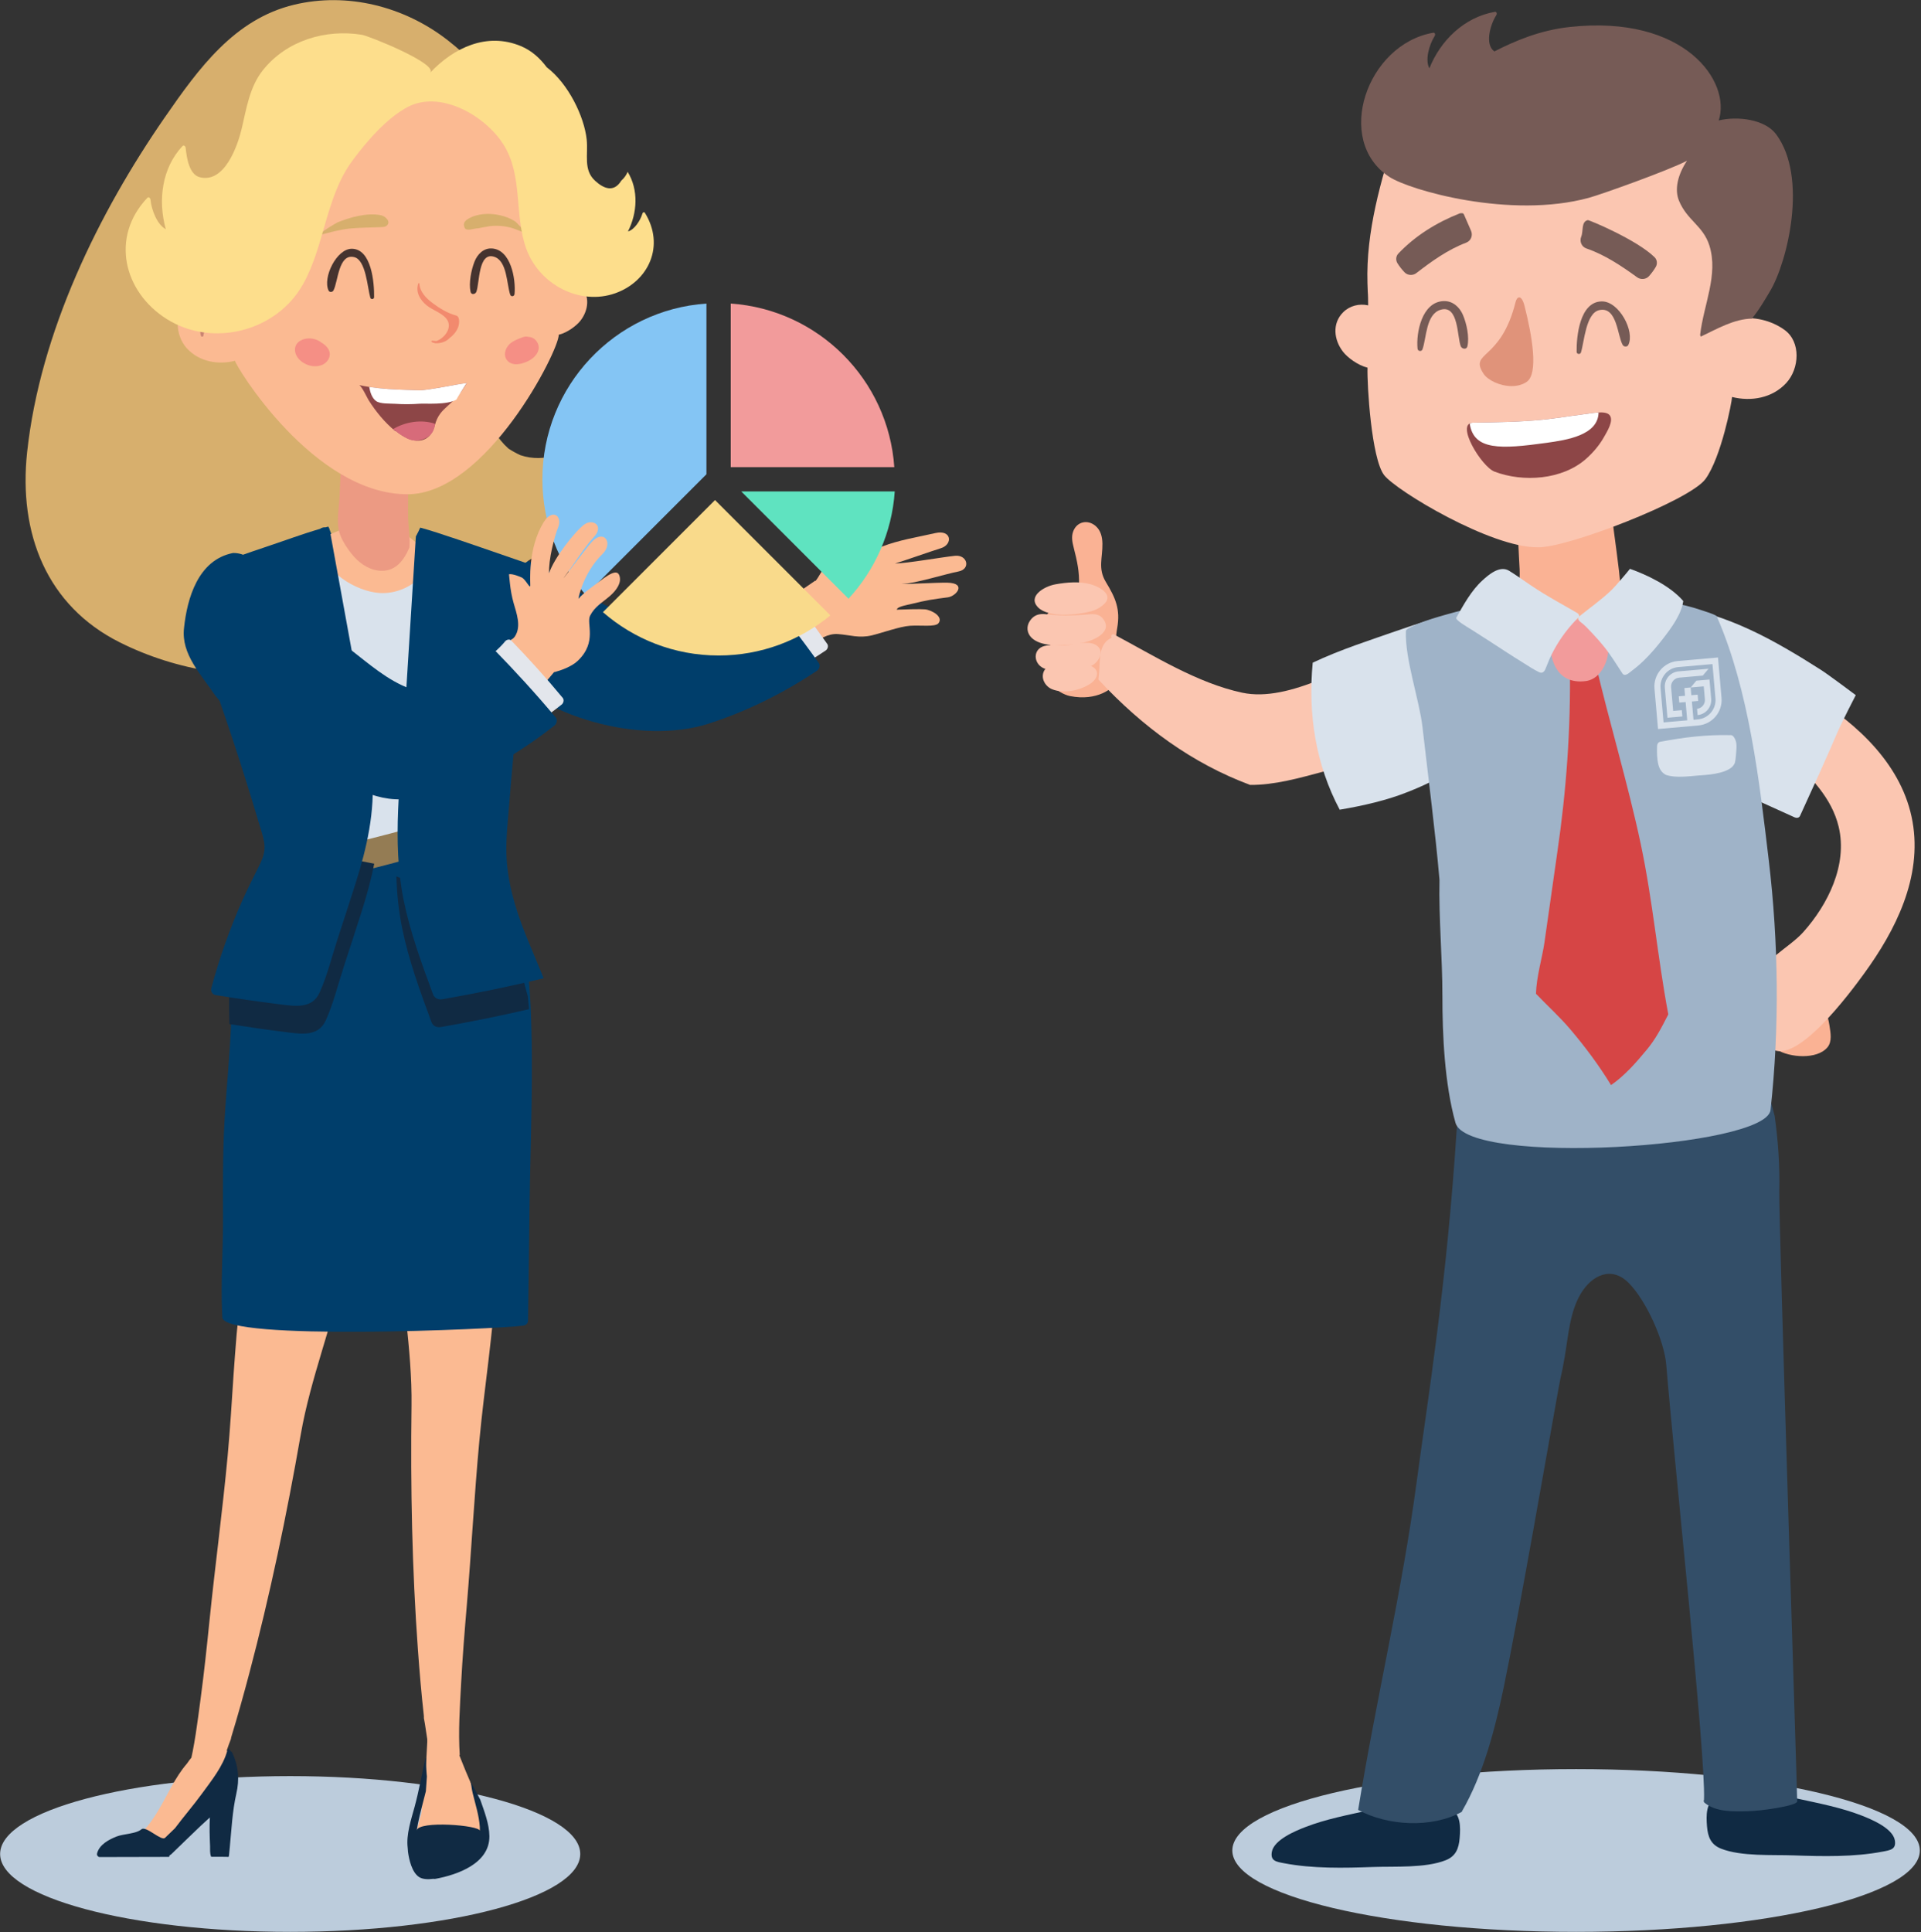 <?xml version="1.0" encoding="UTF-8" standalone="no"?><!DOCTYPE svg PUBLIC "-//W3C//DTD SVG 1.1//EN" "http://www.w3.org/Graphics/SVG/1.1/DTD/svg11.dtd"><svg width="100%" height="100%" viewBox="0 0 1243 1250" version="1.1" xmlns="http://www.w3.org/2000/svg" xmlns:xlink="http://www.w3.org/1999/xlink" xml:space="preserve" xmlns:serif="http://www.serif.com/" style="fill-rule:evenodd;clip-rule:evenodd;stroke-linejoin:round;stroke-miterlimit:1.414;"><rect x="0" y="0" width="1243" height="1250" fill="#333333" stroke="none"/><rect id="Artboard1" x="0" y="0" width="1242.17" height="1249.8" style="fill:none;"/><clipPath id="_clip1"><rect x="0" y="0" width="1242.17" height="1249.8"/></clipPath><g clip-path="url(#_clip1)"><g><g><path d="M187.768,1249.88c-103.658,0 -187.689,-22.56 -187.689,-50.39c0,-27.83 84.031,-50.39 187.689,-50.39c103.657,0 187.688,22.56 187.688,50.39c0,27.83 -84.031,50.39 -187.688,50.39Z" style="fill:#bcccdc;fill-rule:nonzero;"/><path d="M617.943,359.586c-7.918,0.798 -30.659,4.81 -38.782,5.017c5.473,-1.686 24.21,-8.245 29.651,-9.925c7.911,-2.442 6.961,-12.218 -3.576,-9.793c-11.727,2.699 -23.331,4.402 -34.566,8.763c-2.42,0.94 -7.328,1.225 -8.238,-1.7c-1.548,-4.978 8.411,-13.094 4.335,-27.111c-1.702,-5.854 -7.939,-8.026 -8.384,-2.725c-0.845,10.095 -8.873,21.182 -14.169,29.489c-2.755,4.322 -6.154,8.182 -8.247,12.565c-0.79,0.927 -1.631,1.808 -2.381,2.766c-2.086,2.665 -3.809,6.312 -5.958,9.118c0.026,-0.169 0.065,-0.329 0.085,-0.503c-10.983,7.553 -21.72,15.064 -34.179,20.762c-16.341,7.472 -33.472,13.399 -50.678,18.521c-8.879,2.643 -23.123,3.729 -32.409,1.368c-8.386,-2.133 -16.768,-6.914 -24.408,-10.8c-15.547,-7.907 -22.61,-18.252 -37.786,-26.784c-1.144,-0.643 -4.164,2.763 -3.598,3.713c-5.386,4.108 -6.369,12.275 -8.222,18.422c-2.737,9.079 -6.873,17.802 -9.322,26.924c-0.147,0.55 0.128,1.012 0.516,1.287l0.122,0.211c15.844,12.732 32.751,24.601 51.78,32.123c18.418,7.281 35.076,6.591 53.892,1.016c20.569,-6.094 41.071,-13.585 59.533,-24.417c10.82,-6.347 21.982,-12.909 31.971,-20.521c4.895,-3.729 10.732,-7.59 17.175,-7.15c7.824,0.535 13.639,2.856 21.991,0.856c6.477,-1.551 18.137,-5.784 24.824,-6.227c6.815,-0.453 16.231,0.901 18.288,-1.582c3.431,-4.142 -4.12,-8.583 -8.695,-9.032c-2.984,-0.294 -14.044,0.027 -18.319,0.22c0.119,-0.215 0.247,-0.437 0.437,-0.698c1.104,-1.519 7.007,-2.506 8.893,-2.977c10.153,-2.536 14.341,-3.101 23.751,-4.319c5.54,-0.716 12.43,-9.203 -0.233,-9.481c-6.8,-0.15 -28.003,1.092 -29.577,0.871c8.675,-0.3 28.246,-6.509 36.692,-8.117c8.126,-1.547 5.857,-10.962 -2.209,-10.15Z" style="fill:#fbba92;fill-rule:nonzero;"/><path d="M501.024,377.215c-2.435,2.515 -5.088,4.749 -7.896,6.735c1.347,4.892 3.195,9.708 5.148,14.156c4.196,9.555 9.052,18.767 14.114,27.816c1.165,2.082 2.359,4.142 3.569,6.191c6.255,-3.484 12.375,-7.246 18.333,-11.272c1.241,-0.839 1.924,-2.895 0.998,-4.215c-9.563,-13.627 -19.694,-26.791 -30.235,-39.571c-1.023,-1.241 -2.993,-0.912 -4.031,0.16Z" style="fill:#e3e6ec;fill-rule:nonzero;"/><path d="M529.801,428.928c-11.645,-16.375 -23.978,-32.197 -36.806,-47.56c-1.244,-1.492 -3.633,-1.104 -4.889,0.179c-9.241,9.443 -19.707,14.792 -30.692,17.067c-1.721,0.666 -3.418,1.187 -5,1.549c-11.342,2.592 -23.026,2.043 -34.405,0.021c-9.083,-1.615 -17.941,-4.567 -26.229,-8.625c-0.965,-0.473 -1.918,-0.971 -2.862,-1.483c-1.257,-0.542 -2.507,-1.096 -3.741,-1.672c-10.693,-4.998 -20.56,-11.512 -29.774,-18.863c-0.453,-0.361 -0.905,-0.731 -1.357,-1.101c-0.249,-0.119 -0.499,-0.236 -0.745,-0.361c-0.212,-0.109 -0.387,-0.201 -0.533,-0.279c-0.129,-0.04 -0.271,-0.084 -0.441,-0.139c-1.441,-0.465 -2.857,-0.941 -4.312,-1.326c-1.631,-1.217 -3.437,-2.23 -5.452,-2.985c-6.535,-2.45 -13.921,-2.245 -20.423,0.199c-6.695,2.516 -12.993,6.99 -17.244,12.769c-12.105,16.453 4.34,40.329 15.094,52.95c29.674,34.827 94.856,52.983 138.638,38.883c24.615,-7.927 48.183,-19.645 69.977,-34.171c1.502,-1.002 2.324,-3.465 1.196,-5.052Z" style="fill:#003e6b;fill-rule:nonzero;"/><path d="M81.408,1197.18c-0.144,-0.92 0.117,-1.93 0.583,-2.73c0.666,-1.15 2.138,-3.08 3.117,-3.91c2.033,-1.73 4.377,-2.87 6.384,-4.78c4.225,-4.02 7.647,-9 10.743,-14.14c6.146,-10.21 10.992,-21.7 18.714,-30.59c2.237,-3.46 4.606,-5.84 7.3,-7.31c2.693,-1.47 5.713,-2.03 9.12,-1.96c3.473,-0.45 6.949,-0.46 9.257,0.8c8.622,4.73 7.798,25.26 0.977,31.21c-3.099,2.69 -6.734,2.42 -10.262,3.65c-3.936,1.37 -7.67,3.26 -10.733,6.45c-4.746,4.93 -7.124,11.9 -11.079,17.53c-2.308,3.29 -4.952,4.19 -8.24,5.69c-2.888,1.32 -5.877,2.39 -8.949,3c-2.893,0.58 -15.1,1.76 -16.746,-2.24c-0.089,-0.21 -0.15,-0.44 -0.186,-0.67Z" style="fill:#fbba92;fill-rule:nonzero;"/><path d="M129.853,1098.66c2.236,-16.67 4.006,-33.43 5.712,-50.21c3.613,-35.52 8.425,-70.89 11.731,-106.45c1.639,-17.63 2.668,-35.34 3.861,-53.03c0.563,-8.34 1.228,-16.67 1.901,-24.99c0.031,-0.38 0.055,-0.68 0.076,-0.96c0.014,-0.12 0.027,-0.24 0.041,-0.38c0.375,-3.46 0.703,-6.92 1.047,-10.38c0.12,-1.15 0.268,-2.57 0.322,-3.07c0.241,-2.24 0.496,-4.47 0.761,-6.7c3.878,-32.59 8.267,-65.13 12.062,-97.74c3.595,-30.89 3.659,-63.17 11.963,-93.26c3.778,-13.69 15.149,-16.782 27.942,-16.431c10.766,0.295 32.356,-0.663 37.497,10.549c7.85,17.122 -2.045,46.302 -4.567,63.872c-5.331,37.16 -9.919,74.83 -17.567,111.59c-7.515,36.13 -21.681,70.56 -28.027,106.98c-9.087,52.15 -19.927,103.98 -33.309,154.58c-3.642,13.77 -7.447,27.45 -11.585,40.99c-0.198,0.65 -0.287,1.17 -0.307,1.51c-0.463,1.31 -1.059,2.68 -1.332,3.49c-1.103,3.27 -2.239,6.52 -3.416,9.74c-0.77,2.12 -1.57,4.21 -2.385,6.29c-6.581,1.21 -13.464,1.09 -20.138,-0.2c3.82,-14.73 5.679,-30.6 7.717,-45.79Z" style="fill:#fbba92;fill-rule:nonzero;"/><path d="M148.676,1195.27c-0.164,1.71 -0.334,3.41 -0.51,5.12c-0.037,0.35 -0.115,0.68 -0.227,0.98c-3.899,-0.13 -7.533,-0.07 -10.311,-0.07c-0.322,0.01 -0.644,0.01 -0.966,0.01c-0.994,-2.03 -0.65,-4.9 -0.737,-6.93c-0.269,-6.25 -0.461,-12.37 -0.128,-18.52c-2.2,2.05 -4.463,3.98 -6.411,5.87c-6.138,5.92 -12.321,11.8 -18.407,17.77c-0.408,0.4 -0.841,0.68 -1.283,0.86c-0.032,0.35 -0.135,0.69 -0.291,1.01c-3.803,0.01 -7.605,0.02 -11.407,0.03c-11.308,0.02 -22.616,0.05 -33.924,0.08c-0.806,-0.5 -1.326,-1.07 -1.337,-1.72c-0.005,-0.28 0.037,-0.57 0.122,-0.86c1.61,-5.59 7.554,-8.71 12.553,-10.71c4.361,-1.73 12.616,-1.71 16.078,-4.66c2.952,-2.52 12.857,7.82 15.277,5.52c2.158,-2.05 4.298,-4.12 6.429,-6.2c5.698,-7.61 11.966,-14.81 17.566,-22.5c6.082,-8.35 13.698,-17.77 16.343,-27.85c0.276,-1.06 1.914,-0.84 1.903,0.25l-0.011,0.19c0.6,0.2 1.126,0.61 1.448,1.31c3.964,8.67 4.552,17.13 2.474,26.23c-2.586,11.34 -3.132,23.27 -4.243,34.79Z" style="fill:#102a43;fill-rule:nonzero;"/><path d="M270.21,1182.21c0.805,-2.9 1.61,-5.8 2.385,-8.7l0.052,-0.03c0.152,-1.81 0.295,-3.62 0.41,-5.43c1.769,-10.94 2.407,-22.26 2.988,-33.33c0.253,-4.82 0.494,-9.64 0.776,-14.46c0.971,-1.69 1.709,-3.56 2.102,-5.61c0.086,-0.45 0.172,-0.9 0.259,-1.34c0.316,-0.08 0.909,-0.34 1.847,-0.87c0.381,-0.04 0.904,-0.11 1.598,-0.25l0.156,0.05c1.031,0.81 2.707,2.12 3.471,2.64c0.785,0.84 1.546,1.71 2.29,2.59c0.697,0.83 1.366,1.68 2.025,2.54c3.426,7.37 6.451,14.93 9.302,22.23c3.926,10.05 10.836,23.54 12.31,35.19c0.863,3.67 0.383,8.15 -0.215,12.21c-0.953,6.47 -2.96,11.14 -8.815,13.27c-8.003,2.92 -26.334,6.06 -32.962,-0.69c-0.746,-0.76 -1.338,-1.53 -1.8,-2.31c-3.348,-5.65 0.171,-11.77 1.821,-17.7Z" style="fill:#fbba92;fill-rule:nonzero;"/><path d="M298.37,1089.11c0.884,-16.8 2.246,-33.6 3.67,-50.4c3.017,-35.58 4.828,-71.23 8.153,-106.78c1.649,-17.64 3.911,-35.23 6.009,-52.84c0.99,-8.3 1.875,-16.6 2.754,-24.91c0.039,-0.37 0.072,-0.68 0.102,-0.96c0.009,-0.12 0.018,-0.24 0.029,-0.37c0.27,-3.47 0.589,-6.94 0.891,-10.4c0.094,-1.15 0.213,-2.58 0.252,-3.08c0.176,-2.24 0.338,-4.48 0.49,-6.72c2.215,-32.75 3.918,-65.54 6.217,-98.29c2.178,-31.02 8.084,-62.76 5.487,-93.863c-1.182,-14.152 -11.785,-19.292 -24.422,-21.313c-10.635,-1.701 -31.677,-6.635 -38.801,3.434c-10.882,15.377 -6.551,45.882 -7.322,63.613c-1.631,37.509 -4.087,75.379 -3.369,112.919c0.706,36.89 8.264,73.34 7.767,110.31c-0.712,52.93 0.357,105.88 4.153,158.08c1.034,14.2 2.242,28.35 3.806,42.42c0.075,0.68 0.066,1.2 0.022,1.55c0.215,1.36 0.547,2.82 0.665,3.67c0.48,3.42 0.996,6.82 1.556,10.21c0.366,2.22 0.765,4.42 1.182,6.61c6.243,2.41 13.029,3.57 19.828,3.53c-1.032,-15.18 0.076,-31.12 0.881,-46.42Z" style="fill:#fbba92;fill-rule:nonzero;"/><path d="M268.348,1168.7c2.762,-10.25 4.551,-20.57 6.876,-30.89c0.054,-0.24 0.213,-0.41 0.409,-0.52c-0.079,3.4 0.113,6.71 0.413,10.15c0.057,0.66 0.11,1.33 0.165,1.99c-0.229,3.15 -0.438,6.3 -0.653,9.45c-0.533,2.22 -1.116,4.41 -1.679,6.56c-1.67,6.4 -3.253,12.56 -4.262,18.85c1.064,-6.61 41.002,-3.42 40.871,0.23c0.029,-0.8 0.029,-1.63 -0.028,-2.49c-0.505,-7.54 -2.869,-14.68 -4.633,-21.98c-0.562,-2.33 -0.844,-4.89 -1.257,-7.43c1.166,2.32 2.369,4.62 3.612,6.91c0.88,1.62 1.73,3.25 2.587,4.88c2.612,7.54 5.801,15.62 5.891,23.52c0.202,17.7 -20.624,25 -34.887,27.64c-0.496,0.09 -0.959,0.07 -1.39,-0.01c-3.419,0.44 -6.879,0.35 -9.21,-1.15c-4.623,-2.98 -6.516,-11.28 -7.174,-16.31c-0.11,-0.84 -0.173,-1.66 -0.193,-2.47c-1.118,-8.82 2.323,-18.69 4.542,-26.93Z" style="fill:#102a43;fill-rule:nonzero;"/><path d="M276.808,190.262c-6.052,-13.721 -11.147,-27.832 -13.708,-42.335c-1.027,-5.813 -7.586,-68.054 -5.387,-68.381c9.84,-1.463 19.622,-1.098 29.836,-0.901c5.254,0.101 9.873,0.125 14.715,-1.578c0.807,-0.283 1.599,-0.678 2.414,-0.93c0.099,-0.055 0.187,-0.107 0.309,-0.174c2.076,-1.145 4.161,-2.218 6.158,-3.518c1.023,-0.665 2.001,-1.395 3.005,-2.087c0.246,-0.168 0.428,-0.289 0.584,-0.389c0.126,-0.129 0.275,-0.278 0.474,-0.47c1.563,-1.513 3.081,-3.009 4.492,-4.669c-0.545,0.569 0.544,-1.112 1.332,-2.366c0.171,-0.427 0.604,-1.392 0.743,-1.788l0.029,-0.078c-0.001,-0.121 0,-0.255 0.006,-0.417c0.026,-0.857 0.131,-1.695 0.289,-2.516c0.504,-2.628 -12.927,-14.17 -14.969,-16.192c-5.602,-5.547 -11.471,-10.804 -17.663,-15.611c-28.122,-21.832 -64.905,-31.018 -99.16,-22.805c-38.546,9.242 -61.599,40.987 -83.642,72.818c-42.907,61.958 -80.724,139.15 -89.109,216.604c-5.706,52.834 12.741,99.419 59.816,123.054c37.364,18.76 81.513,25.659 122.315,17.875c11.76,-2.243 23.213,-6.005 34.203,-11.001c2.197,-1 4.377,-2.048 6.537,-3.144c23.577,-11.603 52.577,-7.603 73.577,-25.603c12,-10 17,-25 30.52,-32.563c2.253,-1.485 4.475,-2.995 6.673,-4.507c2.648,-1.983 5.143,-4.15 7.456,-6.562c15.351,-19.368 25.351,-45.368 20.351,-69.368c-9,13 -27,19 -42.239,13.841c-2.662,-1.198 -5.219,-2.639 -7.705,-4.239c-1.805,-1.593 -3.443,-3.305 -4.941,-5.119c-5.993,-7.257 -9.75,-16.139 -13.02,-25.45c-1.318,-3.07 -2.626,-6.068 -3.985,-8.884c-1.359,-2.813 -2.77,-5.444 -4.293,-7.772c-1.172,-2.202 -2.321,-4.405 -3.452,-6.617c-1.131,-2.202 -2.243,-4.413 -3.339,-6.628c-6.327,-12.795 -13.241,-25.971 -19.222,-39.53Z" style="fill:#d7af6d;fill-rule:nonzero;"/><path d="M154.829,619.249c6.072,67.661 68.257,62.492 110.35,58.992c26.197,-2.181 63.846,4.38 64.369,-41.138c0.27,-23.574 -11.42,-50.205 -18.224,-71.977c-4.126,-13.203 -11.565,-27.295 -34.265,-35.814c-10.856,-4.073 -23.83,-5.83 -37.416,-5.752c-13.124,0.075 -28.777,0.931 -40.153,4.408c-13.684,4.182 -19.384,20.166 -27.455,32.271c-11.136,16.703 -18.904,34.075 -17.408,56.429c0.058,0.872 0.126,1.733 0.202,2.581Z" style="fill:#fbc3ae;fill-rule:nonzero;"/><path d="M330.187,404.464c-0.265,-1.773 -0.588,-3.523 -0.978,-5.245c-5.648,-24.944 -25.469,-32.978 -47.365,-38.082c-0.558,-0.446 -1.115,-0.892 -1.674,-1.337c-0.285,-0.558 -0.73,-1.052 -1.38,-1.404c-0.441,-0.239 -0.869,-0.491 -1.304,-0.738c-5.313,-4.239 -10.617,-8.489 -15.882,-12.79c-0.853,-0.697 -1.899,-0.925 -2.901,-0.825c-5.224,-5.089 -13.219,-7.179 -20.625,-6.502c-2.255,0.207 -4.454,0.652 -6.577,1.296c-0.483,-0.038 -0.997,0.031 -1.525,0.271l-0.029,0.014c-0.259,-0.017 -0.537,0.025 -0.83,0.14c-10.875,4.256 -21.552,9.039 -32.146,13.976c-18.668,0.712 -36.932,4.177 -53.445,13.366c-25.437,14.155 -18.707,38.649 -9.188,60.525c18.41,42.313 36.475,84.7 50.251,128.789c6.317,20.218 14.825,28.428 35.879,34.952c19.259,5.967 41.987,6.004 61.126,-2.018c25.309,-10.609 32.182,-29.52 37.603,-54.689c4.899,-22.742 7.537,-45.658 9.052,-68.845c1.311,-20.061 4.931,-40.811 1.938,-60.854Z" style="fill:#fbba92;fill-rule:nonzero;"/><path d="M221.783,349.754c2.005,3.845 4.746,7.538 7.249,10.366c4.475,5.057 10.692,8.933 17.441,9.177c9.692,0.35 14.987,-7.021 18.444,-15.016c0.518,-6.122 -0.672,-13.46 -0.824,-19.005c-0.275,-10.112 0.686,-39.664 -0.462,-49.675c-0.186,-1.619 -1.883,-1.047 -1.966,0.361l-0.008,0.25c-13.075,1.036 -25.8,1.181 -38.851,-0.724c-1.041,-0.153 -1.924,1.312 -1.926,2.614c-0.019,10.961 -0.725,21.94 -1.159,32.891c-0.267,6.768 -1.824,14.7 -0.628,21.397c0.427,2.392 1.408,4.909 2.69,7.364Z" style="fill:#ec9a83;fill-rule:nonzero;"/><path d="M147.797,188.371c0.479,-0.847 0.905,-1.712 1.238,0.155c-0.411,-0.061 -0.824,-0.107 -1.238,-0.155Zm213.366,-7.577c0.089,-9.188 0.108,-3.385 0.394,-12.659c0.317,-10.282 1.884,-28.786 -5.755,-35.562c-11.757,-10.429 -20.557,-23.28 -26.781,-37.652c-6.036,-13.94 -13.125,-29.129 -27.52,-36.13c-15.606,-7.591 -34.583,-5.218 -50.426,0.374c-9.99,3.456 -17.629,11.553 -26.743,16.959c-18.465,10.952 -33.445,26.931 -45.158,44.783c-6.016,9.17 -11.201,18.876 -15.681,28.883c-5.321,11.885 -18.325,22.685 -16.961,36.734c-0.303,0.448 -0.442,1.006 -0.263,1.636l0.021,0.069c-8.534,-0.646 -17.268,1.54 -24.367,6.669c-9.514,6.872 -8.58,22.201 -1.031,30.447c7.981,8.718 20.186,10.845 31.182,8.091c0.087,2.791 50.618,86.342 111.609,86.342c51.015,0 98.161,-93.272 97.852,-103.191c5.614,-1.382 11.484,-5.832 14.024,-9.083c5.298,-6.779 6.429,-16.277 -0.013,-22.718c-3.868,-3.868 -9.356,-5.134 -14.383,-3.992Z" style="fill:#fbba92;fill-rule:nonzero;"/><path d="M244.558,251.096c8.806,0.985 17.644,1.11 26.49,1.424c5.476,0.195 25.111,-4.119 31.004,-4.681c-9.25,16.036 -17.319,14.719 -20.676,27.281c-2.962,11.082 -11.159,10.848 -16.192,9.096c-3.327,-1.159 -6.266,-3.193 -9.033,-5.378l-0.022,0.055c-0.168,0.122 -0.397,-0.014 -0.557,-0.145c-6.67,-5.473 -12.323,-12.394 -16.946,-19.652c-1.01,-1.586 -4.666,-9.587 -6.305,-9.961c3.908,0.861 7.945,1.481 12.237,1.961Z" style="fill:#8d4647;fill-rule:nonzero;"/><path d="M295.165,204.143c-5.591,-1.491 -10.899,-4.763 -15.487,-8.231c-4.048,-3.06 -7.964,-7.066 -8.323,-12.399c-0.028,-0.413 -0.595,-0.506 -0.726,-0.099c-1.827,5.665 1.136,10.586 5.418,14.137c3.998,3.316 11.689,5.428 13.833,10.37c2.123,4.896 -2.325,10.865 -7.55,12.762c-0.94,-0.069 -1.858,-0.264 -2.81,-0.234c-0.425,0.014 -0.517,0.522 -0.204,0.753c2.472,1.818 7.391,0.568 9.738,-0.946c0.635,-0.409 1.227,-0.904 1.765,-1.458c2.401,-1.781 4.46,-4.196 5.554,-6.903c0.664,-1.643 1.616,-6.999 -1.208,-7.752Z" style="fill:#f28a6e;fill-rule:nonzero;"/><path d="M337.894,150.018c-1.365,-0.578 -2.748,-1.112 -4.105,-1.648c-4.375,-1.727 -9.475,-2.446 -14.141,-2.288c-1.834,0.062 -3.6,0.311 -5.289,0.718c-1.687,0.234 -3.372,0.558 -5.018,0.934c-0.217,0.007 -0.436,0.008 -0.653,0.016c-1.847,0.068 -6.861,2.003 -7.987,-0.251c-1.323,-2.654 -0.07,-4.512 1.972,-5.76c6.035,-3.691 13.832,-4.011 20.592,-2.542c3.468,0.754 6.889,2.019 9.889,3.935c1.42,0.907 6.973,7.494 7.721,7.496c-0.271,-0.001 -0.545,-0.019 -0.818,-0.033c-0.706,-0.22 -1.429,-0.407 -2.163,-0.577Z" style="fill:#d7af6d;fill-rule:nonzero;"/><path d="M206.66,151.576c3.919,-3.244 8.413,-5.903 12.886,-8.298c-0.558,0.281 -1.114,0.562 -1.671,0.843c8.178,-3.461 19.81,-6.764 28.757,-4.839c2.636,0.567 6.867,4.306 3.374,6.913c-0.818,0.611 -1.906,0.683 -2.926,0.731c-6.725,0.319 -13.981,0.26 -20.877,0.955c-7.019,0.707 -13.553,2.797 -20.381,4.4c0.277,-0.237 0.557,-0.472 0.838,-0.705Z" style="fill:#d7af6d;fill-rule:nonzero;"/><path d="M244.558,251.096c8.806,0.985 17.644,1.11 26.49,1.424c5.475,0.195 25.108,-4.119 31.004,-4.681c-0.626,0.81 -1.213,1.659 -1.716,2.591c0,0 -4.564,6.889 -5.034,8.127c-6.247,3.592 -20.053,2.371 -23.823,2.647c-5.241,0.384 -10.495,0.42 -15.739,0.053c-3.261,-0.229 -9.684,0.196 -12.405,-1.796c-2.59,-1.896 -3.77,-5.476 -4.436,-9.111c1.844,0.281 3.724,0.529 5.659,0.746Z" style="fill:#fff;fill-rule:nonzero;"/><path d="M254.325,277.64c7.837,-4.734 18.264,-6.393 26.797,-3.588c0.808,0.667 -0.539,4.211 -0.931,4.967c-0.934,1.799 -2.514,3.249 -4.284,4.206c-3.522,1.903 -8.341,2.532 -12.031,0.661c-0.287,-0.145 -0.58,-0.278 -0.863,-0.43c-1.682,-0.892 -3.302,-1.89 -4.882,-2.949c-1.511,-1.012 -5.484,-5.057 -1.12,-0.627c-0.785,-0.797 -1.761,-1.517 -2.686,-2.24Z" style="fill:#d76b7a;fill-rule:nonzero;"/><path d="M212.391,577.44c-0.151,0 -0.151,0.235 0,0.235c0.151,0 0.152,-0.235 0,-0.235Z" style="fill:#c38c35;fill-rule:nonzero;"/><path d="M203.92,236.961c-3.664,0 -7.347,-1.555 -9.968,-4.053c-3.753,-3.578 -4.604,-9.647 0.45,-12.523c1.725,-0.981 3.678,-1.442 5.643,-1.442c2.847,0 5.718,0.967 7.956,2.714c1.491,0.854 2.827,1.975 3.896,3.355c3.444,4.451 0.518,9.936 -4.47,11.441c-1.142,0.345 -2.324,0.508 -3.507,0.508Z" style="fill:#f58f85;fill-rule:nonzero;"/><path d="M334.046,235.647c-1.479,0 -2.896,-0.288 -4.103,-0.995c-4.113,-2.407 -3.937,-7.545 -1.268,-10.819c1.502,-2.166 4.239,-3.512 6.652,-4.548c0.566,-0.243 1.154,-0.463 1.753,-0.656c0.707,-0.299 1.429,-0.576 2.151,-0.741c0.433,-0.099 0.818,-0.141 1.176,-0.141c0.461,0 0.88,0.07 1.306,0.18c2.395,0.112 4.601,1.119 6.007,3.702c2.563,4.704 -0.999,9.22 -4.994,11.485c-2.297,1.303 -5.623,2.533 -8.68,2.533Z" style="fill:#f58f85;fill-rule:nonzero;"/><path d="M133.481,206.534c3.148,-2.304 9.503,-2.852 11.285,1.366c0.376,0.888 0.198,2.347 -1.027,2.525c-2.401,0.351 -4.656,-0.424 -7.042,0.205c-3.194,0.842 -4.682,3.261 -5.058,6.402c-0.109,0.908 -1.283,1.127 -1.612,0.218c-1.343,-3.714 0.33,-8.431 3.454,-10.716Z" style="fill:#ca8572;fill-rule:nonzero;"/><path d="M417.231,137.626c-0.339,-0.544 -0.968,-0.328 -1.302,0.061c-0.157,0.184 -0.264,0.525 -0.347,0.795c-1.271,4.145 -5.044,10.182 -9.259,11.265c6.022,-11.893 7.024,-26.8 -0.193,-38.576c-0.93,2.227 -2.345,4.162 -4.089,5.667c-4.76,7.779 -11.213,5.434 -17.024,0.084c-7.707,-7.096 -4.351,-16.861 -5.402,-26.676c-1.592,-14.864 -11.834,-36.074 -25.837,-46.721c-4.402,-5.87 -9.758,-10.789 -16.746,-13.7c-21.964,-9.152 -43.399,0.992 -58.737,17.246c5.417,-5.767 -39.57,-23.834 -44.197,-24.578c-23.425,-3.769 -48.636,3.667 -63.993,22.93c-8.635,10.833 -10.594,24.712 -13.708,37.78c-2.59,10.87 -10.945,35.577 -27.163,31.454c-6.884,-1.75 -8.438,-12.759 -9.043,-18.467c-0.042,-0.402 -0.099,-0.911 -0.269,-1.215c-0.359,-0.648 -1.175,-1.148 -1.793,-0.499c-13.396,14.074 -16.056,35.258 -10.85,53.809c-5.566,-2.843 -9.19,-12.433 -9.843,-18.597c-0.043,-0.401 -0.1,-0.91 -0.269,-1.215c-0.36,-0.648 -1.176,-1.147 -1.793,-0.499c-24.059,25.279 -15.53,60.902 12.643,78.526c29.442,18.418 70.826,8.143 88.061,-22.625c14.049,-25.082 14.624,-56.482 31.921,-79.898c9.198,-12.452 22.31,-27.703 35.973,-34.83c20.829,-10.862 49.698,5.4 61.68,24.149c12.941,20.25 6.938,45.823 14.897,67.673c8.51,23.362 34.827,36.813 57.518,28.775c21.758,-7.708 32.377,-30.912 19.164,-52.118Z" style="fill:#fdde8c;fill-rule:nonzero;"/><path d="M330.187,404.464c-0.265,-1.773 -0.588,-3.523 -0.978,-5.245c-5.802,-25.624 -26.559,-33.406 -49.159,-38.494c-1.68,4.516 -4.37,8.735 -7.323,11.939c-6.793,7.371 -16.958,11.585 -26.987,10.997c-15.313,-0.898 -36.992,-14.037 -38.328,-30.557c-22.26,-0.252 -44.304,2.604 -63.886,13.5c-25.437,14.155 -18.707,38.649 -9.188,60.525c18.41,42.313 36.475,84.7 50.251,128.789c6.317,20.218 14.825,28.428 35.879,34.952c19.259,5.967 41.987,6.004 61.126,-2.018c25.309,-10.609 32.182,-29.52 37.603,-54.689c4.899,-22.742 7.537,-45.658 9.052,-68.845c1.311,-20.061 4.931,-40.811 1.938,-60.854Z" style="fill:#d9e2ec;fill-rule:nonzero;"/><path d="M291.136,531.618c0.542,2.262 1.07,4.528 1.563,6.802c0.127,0.585 0.245,1.173 0.368,1.759c0.085,0.48 0.34,1.82 0.411,2.235c0.716,4.218 1.449,8.487 1.762,12.756c0.088,1.197 0.124,2.391 0.153,3.591l-0.001,0.119c-0.084,0.365 -0.201,1.021 -0.305,1.667l-0.081,0.029c-1.124,0.356 -2.27,0.599 -3.405,0.909l-0.167,0.047c-0.211,0.019 -0.459,0.043 -0.75,0.073c-1.282,0.132 -2.558,0.34 -3.841,0.477c-5.534,0.593 -11.098,0.802 -16.65,1.147c-13.082,0.815 -23.651,3.533 -36.165,5.897c-9.527,1.8 -18.926,3.623 -28.228,6.328c-3.782,1.1 -7.567,2.202 -11.397,3.131c-1.776,0.432 -3.561,0.826 -5.349,1.203c-0.083,0.012 -0.154,0.023 -0.249,0.037c-0.84,0.127 -1.676,0.266 -2.516,0.392c-0.127,-5.619 -0.063,-11.254 -0.521,-16.837c-0.302,-3.672 -0.701,-7.384 -1.182,-11.071c19.016,-1.34 37.699,-5.404 56.2,-9.985c16.527,-4.091 33.108,-9.056 49.824,-12.829c0.179,0.707 0.356,1.415 0.526,2.123Z" style="fill:#947c54;fill-rule:nonzero;"/><path d="M143.749,849.79c-0.921,-20.2 0.598,-40.55 0.545,-60.79c-0.057,-21.44 -0.238,-42.84 1.008,-64.27c1.244,-21.4 3.535,-42.78 4.271,-64.21c0.087,-2.54 0.161,-5.08 0.224,-7.62c1.995,-9.312 3.869,-18.733 3.36,-27.105c2.01,-9.697 4.393,-19.323 7.444,-28.781c1.363,-4.227 2.828,-8.424 4.392,-12.588c1.157,-3.079 2.119,-6.214 3.984,-8.845c-0.354,-1.662 0.534,-3.522 2.813,-3.508c23.865,0.153 47.157,-4.754 70.169,-10.451c20.689,-5.122 41.463,-11.619 62.483,-15.424c-0.077,-0.098 -0.149,-0.199 -0.226,-0.297c-2.135,-2.714 2.447,-5.58 4.597,-2.933c24.821,30.559 32.75,69.698 34.502,107.572c1.998,43.191 -0.087,86.74 -0.659,129.96c-0.324,24.6 -0.647,49.19 -0.96,73.79c-0.023,1.82 -1.24,3.11 -3.138,3.37c-17.385,2.33 -193.916,10.01 -194.685,-5.33c-0.042,-0.85 -0.085,-1.69 -0.124,-2.54Z" style="fill:#003e6b;fill-rule:nonzero;"/><path d="M210.772,660.21c4.98,-10.976 7.879,-23.101 11.588,-34.476c3.881,-11.903 7.776,-23.802 11.567,-35.727c3.304,-10.393 6.185,-20.764 8.216,-31.223c-2.838,-0.533 -5.679,-1.087 -8.523,-1.655c-2.914,-0.315 -5.827,-0.644 -8.739,-0.982c-7.425,-0.71 -14.854,-1.354 -22.316,-1.594c-10.015,-0.324 -20.056,-0.434 -30.067,-0.95c0.954,3.043 1.898,6.109 2.421,9.214c0.899,5.338 -0.521,9.855 -2.913,14.677c-3.734,7.524 -7.549,14.99 -10.971,22.638c-4.581,10.241 -8.667,20.648 -12.306,31.183c-0.46,7.592 -0.598,15.189 -0.489,22.725c0.041,2.84 0.102,5.68 0.177,8.52c11.964,1.9 23.964,3.62 35.994,5.13c10.504,1.32 21.522,3.19 26.361,-7.48Z" style="fill:#102a43;fill-rule:nonzero;"/><path d="M240.798,500.48c-1.974,-24.309 -7.562,-48.465 -11.936,-72.488c-5.006,-27.495 -10.012,-54.99 -15.019,-82.485c0.162,-0.041 0.323,-0.078 0.484,-0.119c-0.505,-1.245 -0.97,-2.505 -1.38,-3.785c-0.184,-0.3 -0.36,-0.595 -0.539,-0.893c-0.604,0.158 -1.21,0.305 -1.814,0.469c-1.196,-0.128 -2.51,0.239 -3.513,0.986c-11.396,3.305 -22.604,7.508 -33.567,11.161c-6.693,2.231 -13.358,4.54 -20.011,6.879c-0.837,12.456 -2.688,24.885 -4.718,37.128c-1.695,10.228 -3.614,20.419 -5.722,30.571c-0.122,0.587 -0.176,1.187 -0.272,1.778c0.478,-2.929 0.01,0.029 -0.057,0.63c-0.234,2.091 -0.463,4.182 -0.679,6.274c-0.435,4.215 -0.912,8.425 -1.408,12.634c3.578,10.233 7.075,20.488 10.463,30.774c5.697,17.296 11.128,34.664 16.304,52.094c1.246,4.197 2.78,8.426 3.505,12.729c0.899,5.338 -0.521,9.855 -2.913,14.677c-3.734,7.524 -7.549,14.99 -10.971,22.638c-8.33,18.618 -15.078,37.775 -20.329,57.286c-0.466,1.73 0.598,4.005 2.732,4.353c13.611,2.221 27.275,4.199 40.973,5.919c10.504,1.32 21.522,3.19 26.361,-7.479c4.98,-10.977 7.879,-23.102 11.588,-34.478c3.881,-11.902 7.776,-23.801 11.567,-35.726c7.478,-23.524 12.87,-46.926 10.871,-71.527Z" style="fill:#003e6b;fill-rule:nonzero;"/><path d="M279.208,661.32c0.906,2.45 3.367,3.65 6.148,3.16c19.1,-3.37 38.104,-7.18 56.944,-11.56c-0.021,-0.23 -0.047,-0.44 -0.068,-0.67c-0.242,-2.53 -0.469,-5.056 -0.685,-7.588c-2.558,-9.178 -4.999,-18.469 -4.999,-26.856c-2.596,-9.558 -5.558,-19.022 -9.175,-28.278c-1.617,-4.136 -3.334,-8.237 -5.149,-12.298c-0.097,-0.219 -0.193,-0.438 -0.288,-0.657c-3.654,-0.282 -7.307,-0.563 -10.959,-0.849c-3.839,-0.301 -7.124,-0.748 -9.403,-0.98c-3.11,-0.317 -6.214,-0.711 -9.321,-1.057c-6.875,-0.767 -13.689,-1.681 -20.509,-2.851c-5.376,-0.922 -10.41,-1.802 -15.288,-3.838c0.386,11.129 1.48,22.204 3.693,33.165c4.216,20.884 11.627,41.066 19.059,61.157Z" style="fill:#102a43;fill-rule:nonzero;"/><path d="M351.497,632.143c-3.727,-9.207 -7.704,-18.312 -11.392,-27.535c-6.711,-16.787 -11.953,-34.332 -12.425,-52.535c-0.262,-10.119 0.901,-20.314 1.702,-30.39c0.871,-10.946 1.798,-21.888 2.811,-32.821c1.998,-21.564 4.28,-43.102 6.475,-64.647c1.299,-12.744 2.938,-25.425 4.656,-38.101c-0.254,-6.209 -0.551,-12.417 -0.883,-18.62c-0.095,-1.776 -1.238,-2.976 -3.017,-3.583c-18.882,-6.455 -37.686,-13.16 -56.689,-19.321c-3.562,-1.155 -7.174,-2.242 -10.823,-3.23c-0.754,1.695 -1.559,3.366 -2.443,4.994c-0.119,0.22 -0.247,0.428 -0.376,0.633c-2.496,39.818 -4.992,79.635 -7.488,119.452c-2.4,38.288 -8.134,77.692 -0.456,115.724c4.216,20.884 11.627,41.066 19.059,61.155c0.906,2.45 3.367,3.647 6.148,3.157c21.973,-3.873 43.819,-8.322 65.436,-13.578c-0.1,-0.251 -0.194,-0.504 -0.295,-0.754Z" style="fill:#003e6b;fill-rule:nonzero;"/><path d="M472.83,302.234l105.835,0c-3.878,-56.68 -49.158,-101.96 -105.835,-105.836l0,105.836Z" style="fill:#f29b9b;fill-rule:nonzero;"/><path d="M549.03,387.357c17.062,-18.52 28.118,-42.689 29.922,-69.403l-99.309,0l69.387,69.403Z" style="fill:#5fe3c0;fill-rule:nonzero;"/><path d="M457.11,306.833l0,-110.435c-59.29,4.044 -106.143,53.374 -106.143,113.699c0,28.644 10.592,54.804 28.042,74.841l78.101,-78.105Z" style="fill:#84c5f4;fill-rule:nonzero;"/><path d="M462.654,323.519l-72.531,72.533c20.037,17.442 46.198,28.04 74.835,28.04c27.486,0 52.669,-9.753 72.344,-25.951l-74.648,-74.622Z" style="fill:#f9da8b;fill-rule:nonzero;"/><path d="M355.309,370.805c-0.498,-8.426 3.53,-24.117 5.75,-29.341c3.229,-7.594 -3.61,-12.757 -9.245,-3.63c-10.504,17.013 -8.603,38.94 -8.684,40.949c-0.105,2.592 -2.911,-3.96 -5.572,-5.164c-0.026,-0.012 -5.923,-2.729 -8.222,-2.034c0.03,0.412 0.539,5.214 0.583,5.626c0.464,4.363 1.228,8.761 2.424,12.955c1.908,6.686 4.983,14.854 1.021,21.288c-0.74,1.2 -1.629,1.959 -2.573,2.359c-0.755,1.184 -1.737,2.291 -3.009,3.293l-0.244,0.173l-0.017,0.154c0.136,0.1 0.275,0.205 0.412,0.306c-6.754,5.66 -13.763,10.983 -20.997,15.939c-16.155,11.065 -40.48,24.782 -61.502,22.777c-3.003,-0.286 -5.939,-0.894 -8.774,-1.875c-23.581,-6.326 -37.581,-27.326 -48.237,-48.699c-1.148,-2.468 -2.268,-5.009 -3.406,-7.558c-0.948,-2.125 -1.908,-4.255 -2.909,-6.355c-1.257,-2.179 -2.388,-4.312 -3.517,-6.382c-4.134,-6.249 -8.543,-17.374 -14.707,-20.436c-2.072,-1.025 -4.339,-1.153 -6.878,0.085c-38.927,16.019 -39.927,67.019 -9.041,91.133c2.381,2.682 4.874,5.251 7.468,7.709c18.156,17.203 41.278,28.929 66.086,35.351c3.143,1.124 6.306,2.15 9.485,2.996c19.076,5.079 38.673,3.211 59.048,-9.235c25.731,-15.716 49.044,-34.606 68.503,-58.41l0.168,0.079c4.095,-1.091 11.037,-3.461 15.082,-7.299c12.83,-12.179 5.435,-24.204 8.02,-29.242c3.024,-5.895 7.66,-8.3 12.653,-12.586c5.069,-4.351 7.131,-8.699 6.65,-11.871c-0.802,-5.293 -4.338,-4.593 -13.762,2.674c-2.316,1.786 -10.518,7.501 -13.067,10.875c-0.08,-0.231 2.897,-16.626 15.511,-28.965c7.37,-7.209 0.814,-16.77 -7.346,-7.326c-4.382,5.071 -16.825,21.988 -17.973,23.042c5.241,-6.788 13.661,-20.275 19.825,-26.813c6.763,-7.174 -0.764,-12.136 -6.344,-7.941c-6.202,4.662 -19.624,21.877 -22.663,31.399Z" style="fill:#fbba92;fill-rule:nonzero;"/><path d="M326.861,414.931c-2.228,2.699 -4.698,5.134 -7.34,7.335c1.727,4.771 3.948,9.426 6.245,13.708c4.935,9.194 10.501,17.996 16.259,26.618c1.325,1.985 2.677,3.944 4.044,5.891c5.962,-3.965 11.767,-8.197 17.39,-12.678c1.171,-0.934 1.691,-3.037 0.663,-4.281c-10.605,-12.832 -21.741,-25.159 -33.254,-37.07c-1.117,-1.156 -3.056,-0.674 -4.007,0.477Z" style="fill:#e3e6ec;fill-rule:nonzero;"/><path d="M150.748,357.785c-22.669,4.469 -29.669,29.469 -31.669,48.469c-2,17 11,30 20.287,43.83c2.075,2.618 4.25,5.103 6.517,7.473c20.381,21.319 48.146,33.222 74.695,46.946c2.639,1.496 5.303,2.995 7.985,4.424c9.652,5.143 20.086,8.513 31.065,8.224c11.047,-0.29 21.877,-4.015 32.122,-8.231c23.916,-9.839 46.489,-23.375 67.072,-39.57c1.42,-1.117 2.045,-3.638 0.796,-5.13c-12.897,-15.409 -26.436,-30.212 -40.433,-44.518c-1.358,-1.389 -3.709,-0.815 -4.86,0.563c-12.251,14.67 -30.277,23.195 -48.815,25.341c-14.616,-5.224 -27.227,-16.489 -39.433,-25.927c-4.411,-3.411 -8.81,-6.856 -13.215,-10.3c-0.309,-0.301 -0.616,-0.603 -0.924,-0.903c-6.664,-6.487 -13.386,-12.906 -20.166,-19.259c-2.608,-2.443 -5.599,-5.502 -8.863,-8.554c-10.83,-6.409 -15.83,-20.409 -29.059,-22.675c-1.012,-0.172 -2.042,-0.239 -3.102,-0.203Z" style="fill:#003e6b;fill-rule:nonzero;"/><path d="M227.643,160.948c12.798,0.079 14.571,22.033 14.426,31.284c-0.022,1.456 -2.053,1.744 -2.46,0.343c-1.885,-6.498 -2.763,-24.331 -10.411,-26.222c-10.273,-2.541 -10.398,16.087 -13.469,21.621c-0.638,1.15 -2.531,1.28 -3.135,0c-3.954,-8.381 5.21,-27.086 15.049,-27.026Z" style="fill:#45332f;fill-rule:nonzero;"/><path d="M307.043,169.254c1.877,-4.749 5.824,-8.767 11.106,-8.505c12.354,0.614 15.693,19.628 14.792,29.467c-0.151,1.64 -2.275,2.022 -2.818,0.392c-2.328,-6.99 -1.915,-21.865 -10.43,-24.509c-10.353,-3.214 -9.3,17.127 -11.471,22.702c-0.647,1.66 -3.288,2.119 -3.746,0c-1.242,-5.748 0.44,-14.166 2.567,-19.547Z" style="fill:#45332f;fill-rule:nonzero;"/><path d="M724.69,428.318c-0.25,-2.001 -0.93,-3.813 -1.39,-5.749c-1.45,-6.02 -1.48,-10.16 -0.4,-16.271c2.12,-12.142 -1.05,-19.375 -7.33,-29.735c-5.31,-8.762 -2.08,-15.636 -2.24,-24.805c-0.09,-4.267 -1.01,-8.527 -4.39,-11.442c-5.06,-4.372 -12.02,-2.923 -14.46,3.331c-1.39,3.541 -0.62,7.179 0.28,10.713c2.13,8.357 3.83,15.728 3.38,24.189c-0.16,0.146 -0.31,0.297 -0.42,0.523c-2.43,4.703 -21.88,15.741 -20.651,20.839c1.841,7.666 2.181,13.183 2.831,21.176c0.64,7.567 1.02,14.276 1.76,21.833c0.31,3.244 6.99,6.691 10.69,7.423c17.69,3.492 28.14,-5.147 30.13,-9.216c1.98,-3.989 2.77,-8.39 2.21,-12.809Z" style="fill:#fab294;fill-rule:nonzero;"/><path d="M714.47,382.601c-2.36,-2.246 -6.17,-3.914 -8.77,-4.61c-7.32,-1.96 -15.34,-1.27 -22.71,0.038c-7.561,1.338 -18.36,7.924 -11.171,15.055c6.761,6.708 25.571,4.82 34.261,2.384c3.37,-0.95 6.91,-2.944 9.12,-5.484c2.38,-2.747 1.44,-5.312 -0.73,-7.383Z" style="fill:#fbc6b1;fill-rule:nonzero;"/><path d="M713.48,400.045c-2.91,-3.48 -7.04,-2.743 -11.01,-2.416c-5.68,0.471 -11.4,0.652 -17.1,0.419c-2.91,-0.119 -5.801,-0.343 -8.691,-0.668c-4.349,-0.49 -7.74,0.512 -10.299,4.338c-2.4,3.584 -1.96,7.947 1.16,10.943c5.79,5.552 17.95,5.363 27.12,4.155c-2.12,0.365 -4.17,0.719 -5.93,0.821c-4.281,0.246 -8.671,-0.811 -12.88,0.28c-7.77,2.009 -7.25,11.522 -0.44,14.471c9.01,3.902 22.92,3.112 31.37,-1.907c5.24,-3.123 8.38,-10.695 1.23,-13.752c-2.56,-1.094 -5.82,-0.993 -9.13,-0.566c0.79,-0.143 1.57,-0.287 2.26,-0.431c6.45,-1.325 19.6,-6.952 12.34,-15.687Z" style="fill:#fbc6b1;fill-rule:nonzero;"/><path d="M706.95,431.369c-2.91,-1.711 -5.97,-0.667 -9.05,0c-3.01,0.653 -6.07,0.666 -9.13,0.304c-2.92,-0.346 -6,-1.29 -8.961,-0.747c-4.439,0.816 -6.069,5.779 -4.419,9.668c1,2.341 2.94,4.314 5.299,5.293c7.631,3.176 18.671,0.781 25.241,-3.827c3.86,-2.702 5.98,-7.791 1.02,-10.691Z" style="fill:#fbc6b1;fill-rule:nonzero;"/><path d="M1019.82,1249.88c-122.85,0 -222.43,-23.58 -222.43,-52.65c0,-29.08 99.58,-52.66 222.43,-52.66c122.84,0 222.43,23.58 222.43,52.66c0,29.07 -99.59,52.65 -222.43,52.65Z" style="fill:#bcccdc;fill-rule:nonzero;"/><path d="M938.46,1170.41c-5.39,-2.46 -16.6,-0.8 -22.56,-1.09c-8.78,-0.44 -17.49,-1.2 -26.27,-0.9c-1.75,0.05 -2.75,1.28 -3.02,2.62c-14.1,3.12 -28.63,5.84 -42.1,11.08c-6.13,2.37 -20.22,8.15 -21.57,16.07c-0.99,5.86 2.95,6.33 8,7.29c18.47,3.53 38.74,3.1 57.46,2.42c13.83,-0.49 33.93,0.8 46.97,-4.34c6.64,-2.61 8.57,-7.61 9.12,-14.43c0.59,-7.19 0.72,-15.64 -6.03,-18.72Z" style="fill:#102a43;fill-rule:nonzero;"/><path d="M1104.53,1181.62c0.56,6.81 2.49,11.81 9.12,14.43c13.04,5.14 33.15,3.84 46.97,4.34c18.73,0.67 39,1.11 57.47,-2.42c5.05,-0.96 8.98,-1.43 7.99,-7.3c-1.35,-7.92 -15.43,-13.69 -21.56,-16.08c-13.47,-5.23 -28.01,-7.96 -42.1,-11.06c-0.27,-1.35 -1.28,-2.57 -3.01,-2.63c-8.8,-0.3 -17.5,0.47 -26.28,0.89c-5.96,0.3 -17.18,-1.36 -22.57,1.1c-6.75,3.08 -6.61,11.54 -6.03,18.73Z" style="fill:#102a43;fill-rule:nonzero;"/><path d="M1145.53,711.55c-32.89,1.27 -65.48,7.37 -98.13,11.12c-33.43,3.84 -66.94,2.58 -100.35,5.37c-1.66,-0.88 -4.27,-0.49 -4.42,1.77c-6.52,101.81 -18.81,175.38 -25.92,228.62c-9.62,72.26 -26.23,140.57 -37.9,212.55c19.03,10.31 47.38,11.99 67.05,1.27c0.02,-0.1 0.08,-0.19 0.08,-0.3c13.86,-23.95 21.4,-53.22 26.98,-79.87c9.61,-45.9 29.68,-161.39 35.27,-192.29c2.82,-15.62 1.53,-6.15 4.25,-21.8c2.34,-13.53 3.26,-29.13 10.48,-41.13c7.22,-11.97 19.91,-17.95 30.95,-6.82c11.58,11.68 23.04,37.69 24.29,52.93c5.27,64.05 25.6,252.63 24.43,281.3c-0.3,0.69 -0.26,1.57 0.33,2.05c7.56,6.17 18.71,5.69 27.98,5.49c9.54,-0.21 31.57,-3.51 31.99,-6.27c0.19,-1.23 -12.02,-376.13 -11.57,-394.75c0.4,-16.39 -0.75,-32.54 -3,-48.75c-0.87,-3.51 -1.85,-7 -2.79,-10.49Z" style="fill:#334e68;fill-rule:nonzero;"/><path d="M1040.26,331.768c-18.27,3.528 -36.26,4.887 -54.82,5.356l-0.03,-0.259c-0.24,-1.457 -2.7,-1.851 -2.81,-0.143c-0.75,10.559 0.2,21.168 0.69,31.729c0.34,7.277 -1.4,17.707 1.98,24.401c4.16,8.233 18.65,14.389 27.45,14.096c5.09,-0.17 10.92,5.224 14.75,1.997c5.48,-4.618 17.61,-8.876 20.48,-15.586c1.75,-4.067 0.67,-9.504 0.51,-13.764c-0.43,-11.009 -4.3,-34.354 -5.25,-45.334c-0.11,-1.354 -1.48,-2.775 -2.95,-2.493Z" style="fill:#fab294;fill-rule:nonzero;"/><path d="M1183.8,663.68c-1.01,-6.56 -3.17,-12.99 -6.4,-18.794c-5.19,-9.308 -13.67,-4.228 -19.68,2.154c-7.25,7.7 -11.65,19.87 -8.59,30.29c0.04,0.141 0.12,0.24 0.19,0.36c-0.17,0.5 -0.08,1.07 0.53,1.46c7.94,5.04 25.87,6.61 32.65,-1.6c3.09,-3.75 1.98,-9.44 1.3,-13.87Z" style="fill:#fab294;fill-rule:nonzero;"/><path d="M1237.53,531.641c-6.35,-36.206 -35.21,-63.096 -65.25,-81.401c-1.27,-0.775 -2.91,-0.248 -3.68,0.966c-6.89,10.941 -10.89,22.416 -12.59,35.187c-0.29,0.474 -0.38,1.061 -0.1,1.563c0.14,1.038 0.87,1.63 1.8,1.784c13.74,12.645 27.58,26.486 32.03,45.224c5.84,24.514 -6.95,50.26 -22.96,68.137c-9.12,10.156 -26.53,17.937 -30.42,31.767c-1.64,5.808 -0.68,11.867 0.42,17.692c1.27,6.76 2.83,18.37 7.53,23.98c14.94,17.831 54.43,-36.459 61.66,-46.366c20.64,-28.265 37.89,-62.503 31.56,-98.533Z" style="fill:#fbc6b1;fill-rule:nonzero;"/><path d="M1200.79,449.739c0,0 -17.29,-12.982 -22.59,-16.382c-7.5,-4.799 -15.07,-9.45 -22.78,-13.892c-15.37,-8.861 -30.46,-16.167 -47.42,-21.612c-1.36,-0.436 -2.97,-0.855 -2.31,0.124c-1.7,-0.34 -3.62,0.553 -3.53,2.8c1.28,28.395 6.5,56.028 13.24,83.582c1.76,7.198 2.42,21.284 7.51,26.669c3.38,3.582 11.11,5.45 15.56,7.478c7.59,3.457 15.18,6.888 22.78,10.318c1.14,0.515 2.82,0.432 3.44,-0.903c8.23,-17.925 16.4,-35.858 24.18,-53.984c3,-6.976 11.92,-24.198 11.92,-24.198Z" style="fill:#d9e2ec;fill-rule:nonzero;"/><path d="M903.37,426.077c-1.51,-1.319 -0.77,-8.54 -1.57,-7.268c-0.1,0.031 0.32,-1.141 0.22,-1.096c-27.95,11.687 -67.53,37.001 -98.23,30.448c-29,-6.192 -56.88,-23.79 -82.82,-37.61c-1.44,-0.761 -2.49,0.949 -1.63,2.029c-7.91,3.532 -7.62,12.502 -7.99,20.334c-0.09,2.043 -0.34,4.323 -0.63,6.728c28.7,30.922 61.05,54.352 98.17,68.182c15.68,0.155 32.01,-4.495 46.96,-8.485c17.42,-4.651 35.38,-10.02 51.76,-17.656c22.48,-10.481 10.3,-42.852 -4.24,-55.606Z" style="fill:#fbc6b1;fill-rule:nonzero;"/><path d="M953.81,396.755c1.68,-0.875 0.46,-3.225 -1.22,-2.894c-0.11,0.023 -0.23,0.055 -0.34,0.078c-1.61,-1.59 -4.7,-1.232 -4.95,1.115c-14.96,3.656 -29.53,8.144 -43.96,13.226c-15.61,5.497 -35.92,11.901 -53.94,20.464c-3.14,33.284 1.97,65.95 17.46,95.11c15.05,-2.534 30.59,-6.049 44.38,-11.598c8.94,-3.604 25.18,-10.198 30.52,-19.087c3.31,-5.503 3.27,-13.751 4.38,-19.961c1.61,-8.914 3.28,-17.819 4.76,-26.755c2.71,-16.455 4.32,-32.829 2.4,-49.445c0.17,-0.088 0.35,-0.164 0.51,-0.253Z" style="fill:#d9e2ec;fill-rule:nonzero;"/><path d="M1112.99,401.887l0.06,0.117c0.09,0.24 0.05,0.141 -0.06,-0.117Z" style="fill:#76c9d5;fill-rule:nonzero;"/><path d="M933.32,644.408c0.01,-24.917 -2.41,-50.184 -1.89,-75.147c-1.38,-15.951 -3.13,-31.865 -4.99,-47.764c-2,-17.088 -4.01,-34.173 -6.03,-51.259c-2.09,-17.772 -11.37,-43.821 -10.71,-61.739c0.04,-1.189 0.94,-1.507 1.82,-2.037c7.17,-4.34 22.39,-8.336 30.86,-10.686c11.58,-3.212 24.38,1.566 36.37,0.506c0.11,-0.009 0.18,0.024 0.28,0.028c0.72,-0.492 2.34,-8.485 3.26,-7.767c31.02,24.16 65.25,14.556 96.65,1.589c0.51,-0.211 0.9,-0.046 1.23,0.224c0.26,-0.266 0.59,-0.462 1.01,-0.403c6.68,0.929 12.94,2.573 19.33,4.674c3.46,1.132 7.98,2.479 10.25,3.921l0.31,0.728c20.68,47.327 27.43,106.648 33.45,157.479c6.29,53.054 7.02,108.055 1.12,161.385c-2.72,24.56 -196.01,36.46 -203.87,8.28c-7.04,-25.17 -8.47,-56.71 -8.45,-82.012Z" style="fill:#9fb3c8;fill-rule:nonzero;"/><path d="M999.3,610.08c2.87,-19.473 5.49,-38.979 8.34,-58.451c5.91,-40.184 8.78,-80.254 8.16,-120.84c-2.34,-1.16 -1.07,-5.291 1.98,-4.929c3.79,0.448 7.52,0.7 11.35,0.783c0.85,0.02 1.46,0.395 1.85,0.905c0.49,-0.134 1.05,0.023 1.2,0.631c8.95,38.481 21.3,79.177 29.48,117.861c7.87,37.205 10.8,72.86 17.83,110.24c-5.01,9.79 -8.36,16.09 -13.78,22.67c-6.81,8.25 -14.31,16.901 -23.27,23.09c-7.77,-12.73 -16.65,-24.63 -26.28,-36c-6.93,-8.17 -14.93,-15.4 -22.3,-23.109c0.33,-11.097 4.01,-23.193 5.44,-32.851Z" style="fill:#d64545;fill-rule:nonzero;"/><path d="M1003.2,417.366c0.18,12.469 6.05,25.397 22.83,23.293c11.97,-1.501 18.07,-19.354 12.77,-30.103c-2.88,-5.859 -8.72,-8.976 -14.85,-9.578c-10.06,-0.986 -20.9,4.813 -20.75,16.388Z" style="fill:#f29b9b;fill-rule:nonzero;"/><path d="M952.23,407.421c7.41,4.618 14.69,9.456 22.03,14.204c3.67,2.376 7.36,4.73 11.08,7.023c3.45,2.132 6.92,4.527 10.6,6.252c1.85,0.863 3.1,-0.004 3.93,-1.815c1.05,-2.316 1.86,-4.741 2.91,-7.063c1.52,-3.341 3.24,-6.587 5.17,-9.713c3.81,-6.204 8.39,-11.924 13.6,-17.01c0.68,-0.66 0.07,-2.068 -0.77,-2.567c-11.25,-6.589 -18.84,-10.385 -30.05,-17.897c-4.35,-2.906 -9.81,-6.844 -14.25,-9.561c-6.17,-3.762 -13.52,2.867 -17.1,6.095c-7.24,6.548 -12.32,15.781 -17.06,24.257c-0.84,1.497 7.23,6.131 9.91,7.795Z" style="fill:#d9e2ec;fill-rule:nonzero;"/><path d="M1054.69,368.009c-1.56,1.976 -3.19,3.892 -4.83,5.801c-2.75,3.197 -5.41,6.435 -8.53,9.292c-6.08,5.569 -12.79,10.325 -19.2,15.489c-1.45,1.157 -0.87,2.715 0.39,3.666c2.93,2.139 5.5,5.054 7.99,7.669c2.7,2.838 5.28,5.792 7.73,8.856c4.28,5.35 7.77,11.211 11.56,16.902c1.69,2.514 4.71,-0.703 6.28,-1.869c2.68,-1.984 5.21,-4.166 7.6,-6.481c4.69,-4.53 8.86,-9.56 12.84,-14.711c4.65,-6.027 11.6,-15.34 12.65,-23.787c-8.5,-9.849 -23.49,-16.931 -34.48,-20.827Z" style="fill:#d9e2ec;fill-rule:nonzero;"/><path d="M947.43,403.097l0.07,-0.082l-0.07,-0.082l0.07,0.082l-0.07,0.082Z" style="fill:#98d5de;fill-rule:nonzero;"/><path d="M1154.7,213.448c-8.86,-6.397 -19.97,-8.743 -30.53,-7.176c0.36,-2.09 0.84,-1.141 1.38,-0.193c0.53,0.954 1.12,1.906 1.73,-0.218c0.2,-0.711 0.04,-1.338 -0.3,-1.844c0.98,-10.089 -4.61,-21.2 -7.31,-30.518c-5.04,-17.393 -9.31,-35.338 -7.04,-53.555c1.04,-8.386 5.85,-22.275 -0.64,-29.699c-5.32,-6.09 -13.98,-3.114 -20.55,-1.452c-30.86,7.798 -65,3.694 -96.5,2.775c-16.07,-0.468 -32.14,-1.109 -48.16,-2.421c-16.47,-1.349 -42.32,-6.765 -42.96,-4.756c-10.36,32.215 -20.02,65.438 -18.99,98.919c0.32,10.442 0.35,3.906 0.45,14.254c-5.66,-1.285 -11.85,0.141 -16.21,4.496c-7.25,7.254 -5.97,17.949 0,25.583c2.86,3.662 9.46,8.673 15.79,10.23c-0.35,11.169 2.53,58.712 10.71,69.467c7.66,10.081 69.43,47.215 99.48,46.739c18.06,0.71 98.26,-30.041 108.49,-44.166c10.24,-14.14 17.11,-49.924 17.2,-53.066c12.38,3.101 26.13,0.706 35.12,-9.111c8.49,-9.286 9.55,-26.55 -1.16,-34.288Z" style="fill:#fbc6b1;fill-rule:nonzero;"/><path d="M1149.19,86.793c-7.15,-9.545 -24.73,-11.831 -37.07,-8.866c8.15,-24.87 -21.61,-68.63 -96.48,-60.462c-19.31,2.107 -35.41,9.025 -48.66,15.789l-0.23,-0.138c-5.95,-4.413 -2.61,-16.712 1.19,-22.89c0.22,-0.345 0.48,-0.783 0.52,-1.123c0.11,-0.723 -0.28,-1.592 -1.2,-1.432c-19.99,3.459 -35.32,18.777 -42.37,36.544c-2.95,-5.477 -0.08,-15.199 3.18,-20.483c0.21,-0.343 0.47,-0.781 0.52,-1.122c0.09,-0.722 -0.28,-1.591 -1.21,-1.432c-42.96,7.436 -64.4,69.613 -28.44,93.235c13.22,8.692 78.53,27.406 129.17,13.563c7.91,-2.162 51.11,-17.549 63.47,-23.963c-5.99,8.993 -8.19,18.509 -5.2,25.799c5.32,12.912 15.7,16.211 19.73,29.16c5.85,18.79 -3.71,38 -6,57.429c-0.06,0.571 0.14,1.008 0.44,1.369c10.77,-5.166 21.63,-11.43 33.01,-11.629c4.4,-5.205 8.86,-12.852 11.89,-17.968c11.15,-18.838 24.55,-73.583 3.74,-101.38Z" style="fill:#765b56;fill-rule:nonzero;"/><path d="M978.12,249.794c-7.61,0 -15.5,-3.833 -18.23,-8.061c-9.43,-14.581 11.15,-7.72 20.79,-46.358c0.43,-1.756 1.31,-2.975 2.33,-2.975c1.14,0 2.44,1.542 3.47,5.593c4.79,18.899 9.21,43.793 1.33,49.099c-2.83,1.91 -6.24,2.702 -9.69,2.702Z" style="fill:#e0937a;fill-rule:nonzero;"/><path d="M945.59,137.959c-0.33,-0.052 -0.68,-0.05 -1.06,0.098c-14.91,5.911 -28.67,14.361 -39.73,26.001c-1.58,1.664 -1.8,4.243 -0.6,6.201c1.29,2.1 2.8,3.962 4.48,5.784c2.02,2.206 5.44,2.459 7.8,0.626c9.86,-7.628 20.47,-15.228 32.18,-19.641c3.16,-1.187 4.54,-4.717 3.16,-7.794c-1.56,-3.498 -3.07,-7.015 -4.6,-10.536c-0.3,-0.702 -0.99,-0.85 -1.63,-0.739Z" style="fill:#765b56;fill-rule:nonzero;"/><path d="M1027.43,142.412c-4.41,0.927 -2.82,7.127 -4.27,10.674c-1.27,3.118 0.21,6.603 3.4,7.692c11.84,4.046 22.68,11.311 32.77,18.628c2.43,1.758 5.83,1.399 7.79,-0.868c1.62,-1.874 3.07,-3.782 4.29,-5.921c1.14,-1.993 0.84,-4.566 -0.79,-6.179c-11.42,-11.29 -42.43,-24.184 -43.19,-24.026Z" style="fill:#765b56;fill-rule:nonzero;"/><path d="M1041.62,268.718c-2.59,-3.46 -11.62,-1.321 -18.98,-0.398c-8.09,1.012 -16.15,2.392 -24.24,3.203c-15.21,1.519 -30.12,1.674 -45.22,1.937c-11.78,0.204 5.38,28.449 13.88,31.683c18.45,7.013 43.8,5.359 59.21,-8.276c4.79,-4.235 8.74,-9.035 11.59,-14.078c2.08,-3.666 6.41,-10.543 3.76,-14.071Z" style="fill:#8d4647;fill-rule:nonzero;"/><path d="M1034.37,266.867c-3.6,0.174 -7.89,0.971 -11.73,1.453c-8.09,1.012 -16.15,2.392 -24.24,3.203c-15.21,1.519 -30.12,1.674 -45.22,1.937c-0.91,0.017 -1.59,0.247 -2.18,0.571c2.52,17.494 20.16,16.575 49.58,12.491c13.1,-1.817 33.54,-4.886 33.79,-19.655Z" style="fill:#fff;fill-rule:nonzero;"/><path d="M1036.52,195.004c-14.49,0.083 -16.5,23.022 -16.34,32.688c0.03,1.521 2.33,1.821 2.79,0.357c2.13,-6.789 3.14,-25.423 11.8,-27.397c11.64,-2.655 11.77,16.809 15.25,22.591c0.72,1.201 2.88,1.338 3.56,0c4.48,-8.757 -5.91,-28.301 -17.06,-28.239Z" style="fill:#765b56;fill-rule:nonzero;"/><path d="M946.57,203.683c-2.12,-4.962 -6.59,-9.16 -12.58,-8.886c-13.99,0.641 -17.77,20.508 -16.76,30.788c0.18,1.714 2.58,2.112 3.2,0.41c2.63,-7.304 2.17,-22.847 11.82,-25.608c11.72,-3.359 10.53,17.894 12.99,23.72c0.74,1.735 3.73,2.214 4.25,0c1.4,-6.007 -0.5,-14.802 -2.92,-20.424Z" style="fill:#765b56;fill-rule:nonzero;"/><path d="M1122.54,493.611c0.33,-1.28 0.55,-2.754 0.67,-4.52c0.24,-3.636 1.01,-7.687 -0.47,-10.795c-0.64,-1.331 -1.46,-2.642 -2.71,-2.672c-16.37,-0.394 -30.75,1.464 -45.85,4.302c-1.1,0.204 -1.92,1.347 -1.96,2.707c-0.13,4.133 -0.1,8.304 0.84,12.056c0.87,3.481 2.64,5.441 4.81,6.607c6.24,2.252 15.55,0.833 20.65,0.482c6.05,-0.417 16.69,-1.027 21.88,-5.251c0.97,-0.788 1.63,-1.805 2.14,-2.916Z" style="fill:#d9e2ec;fill-rule:nonzero;"/></g></g><g><path d="M1077.24,444.98l1.704,19.391l9.638,-0.847l-0.358,-4.062l-5.576,0.49l-1.347,-15.329c-0.276,-3.137 2.052,-5.916 5.19,-6.192l15.331,-1.347l3.703,-4.419l-19.391,1.705c-5.377,0.473 -9.367,5.232 -8.894,10.61" style="fill:#d9e2ec;fill-rule:nonzero;"/><path d="M1103.17,452.414c0.262,2.981 -1.85,5.677 -4.808,6.136l-0.268,0.043l0.357,4.065l0.3,-0.039c5.216,-0.681 8.941,-5.32 8.48,-10.562l-1.092,-12.426l-8.481,0.746l-3.703,4.418l8.479,-0.746l0.736,8.365Z" style="fill:#d9e2ec;fill-rule:nonzero;"/><path d="M1110,451.814c0.607,6.903 -4.516,13.014 -11.419,13.621l-2.79,0.245l-1.04,-11.829l4.091,-0.359l-0.357,-4.062l-4.091,0.36l-0.439,-4.995l-4.061,0.357l0.439,4.995l-4.09,0.36l0.357,4.061l4.09,-0.36l1.04,11.829l-15.309,1.346l-1.948,-22.16c-0.607,-6.904 4.515,-13.015 11.418,-13.622l22.161,-1.948l1.948,22.161Zm-24.454,-24.138c-9.068,0.797 -15.797,8.823 -15,17.893l2.294,26.085l26.086,-2.293c9.068,-0.797 15.796,-8.824 14.999,-17.893l-2.293,-26.085l-26.086,2.293Z" style="fill:#d9e2ec;fill-rule:nonzero;"/></g></g></svg>